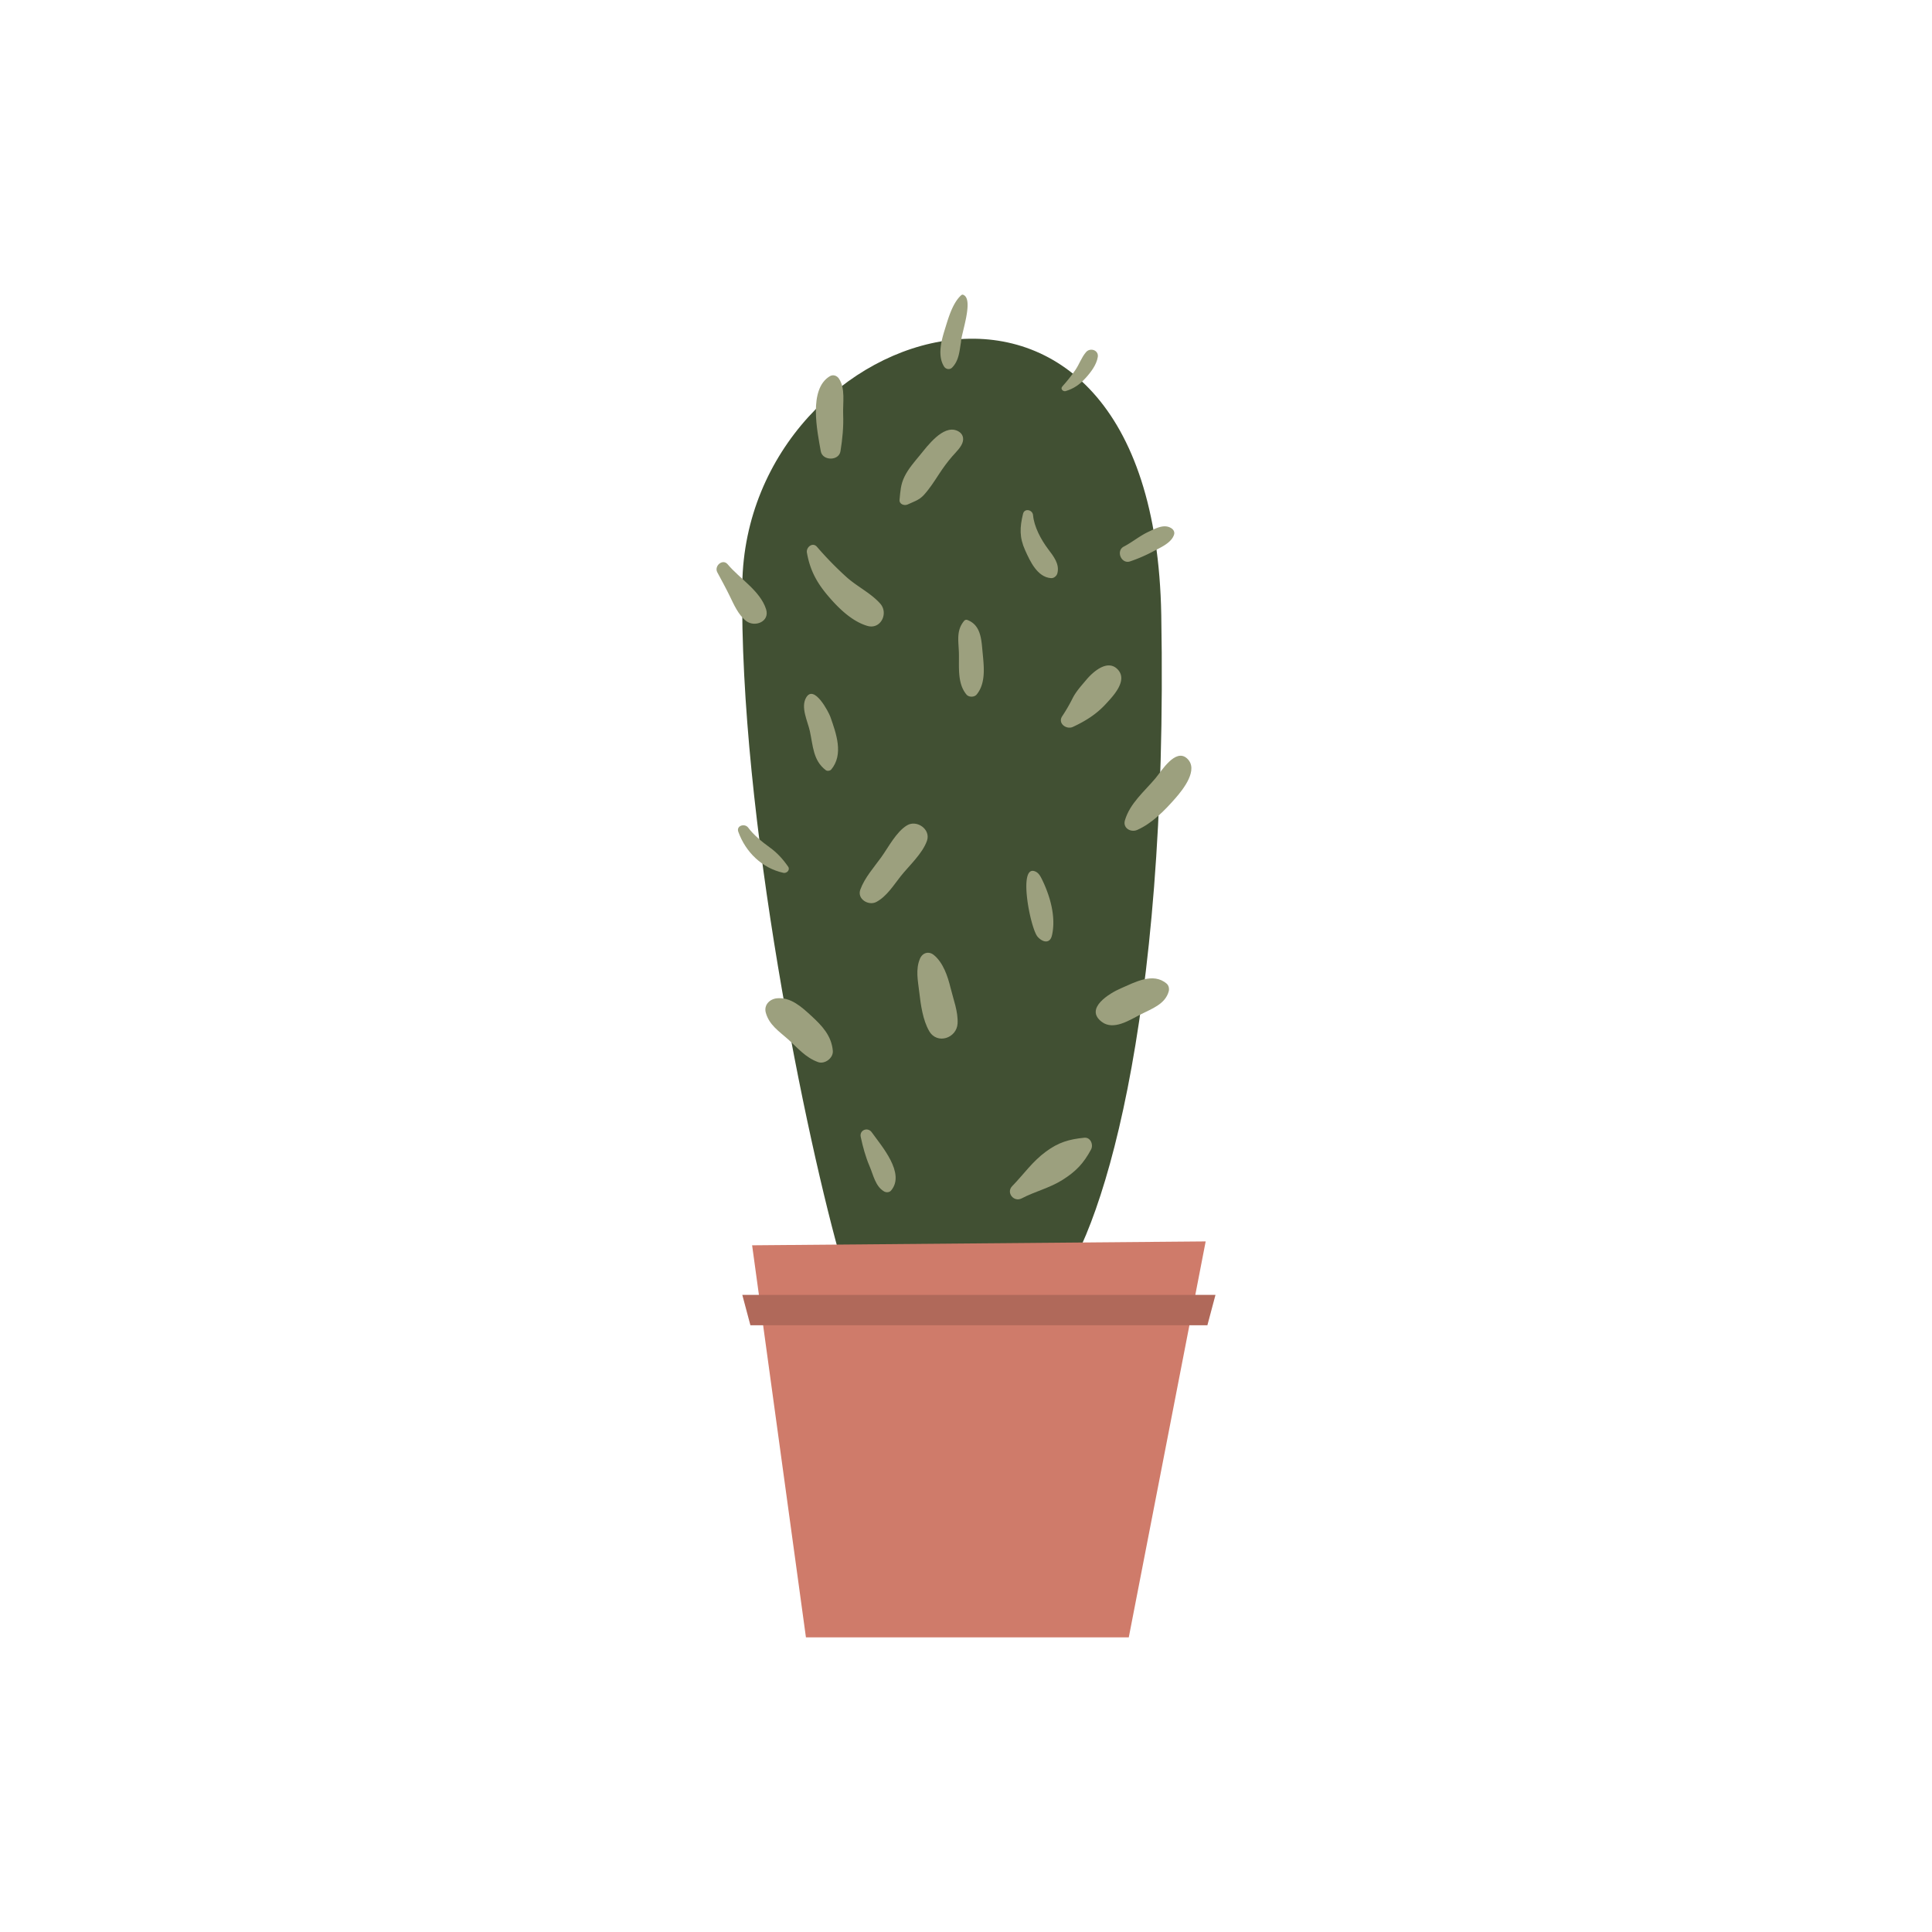 <svg data-bbox="74.175 30.503 51.649 138.994" viewBox="0 0 200 200" height="200" width="200" xmlns="http://www.w3.org/2000/svg" data-type="color">
    <g>
        <path d="M87.187 130.897c-3.613-12.445-10.693-46.474-10.345-70.428.398-27.455 42.575-40.984 43.372 3.183.767 42.577-6.367 64.86-11.142 70.03-4.774 5.174-18.305 9.551-21.885-2.785z" fill="#415033" data-color="1"/>
        <path d="M91.125 62.491c-.966-1.092-2.396-1.765-3.486-2.743a35.327 35.327 0 0 1-3.07-3.145c-.446-.514-1.138.05-1.038.606.321 1.807 1 3.074 2.18 4.467 1.061 1.251 2.468 2.644 4.075 3.115 1.391.408 2.216-1.309 1.339-2.3z" fill="#9CA07E" data-color="2"/>
        <path d="M112.434 36.443c-.474.54-.713 1.281-1.123 1.875-.4.582-.875 1.171-1.346 1.697-.223.25.095.553.361.47.864-.27 1.44-.681 2.048-1.345.545-.597 1.138-1.372 1.269-2.186.111-.705-.78-1.002-1.209-.511z" fill="#9CA07E" data-color="2"/>
        <path d="M99.051 44.574c-1.44-.587-3.046 1.598-3.791 2.508-.576.701-1.222 1.429-1.621 2.246-.414.851-.426 1.5-.518 2.41-.045.462.5.645.841.484.615-.29 1.177-.441 1.654-.959.632-.686 1.105-1.447 1.615-2.222.414-.628.853-1.236 1.348-1.803.373-.426.982-.993 1.1-1.556.109-.526-.151-.912-.628-1.108z" fill="#9CA07E" data-color="2"/>
        <path d="M108.475 56.807c-.705-.943-1.432-2.283-1.533-3.477-.049-.567-.89-.754-1.038-.14-.339 1.402-.389 2.426.219 3.774.518 1.148 1.26 2.781 2.677 2.885.298.023.588-.224.66-.502.255-.982-.426-1.792-.985-2.54z" fill="#9CA07E" data-color="2"/>
        <path d="M115.674 69.269c-1.061-1.06-2.572.327-3.229 1.116-.509.609-1.051 1.188-1.409 1.9a17.352 17.352 0 0 1-1.077 1.858c-.492.735.435 1.417 1.106 1.106 1.301-.606 2.429-1.307 3.404-2.369.743-.804 2.356-2.458 1.205-3.611z" fill="#9CA07E" data-color="2"/>
        <path d="M101.725 67.606c-.131-1.362-.154-2.895-1.6-3.433a.305.305 0 0 0-.303.08c-.857 1.009-.591 2.093-.556 3.353.037 1.42-.187 3.122.781 4.292.241.293.812.293 1.054 0 .965-1.166.76-2.885.624-4.292z" fill="#9CA07E" data-color="2"/>
        <path d="M85.96 74.208c-.169-.485-1.676-3.383-2.498-2.014-.609 1.013.151 2.468.376 3.5.328 1.503.325 3.032 1.648 4.034.153.116.444.074.565-.072 1.305-1.569.509-3.735-.091-5.448z" fill="#9CA07E" data-color="2"/>
        <path d="M81.588 89.717c-.545-.786-1.135-1.438-1.914-1.999-.768-.551-1.662-1.28-2.222-2.042-.349-.473-1.255-.213-1.023.43.758 2.108 2.453 3.764 4.668 4.25.341.077.724-.303.491-.639z" fill="#9CA07E" data-color="2"/>
        <path d="M93.888 85.443c-1.116.678-1.909 2.251-2.662 3.298-.775 1.077-1.701 2.097-2.163 3.342-.369.988.861 1.721 1.667 1.281 1.078-.586 1.764-1.717 2.514-2.662.877-1.103 2.248-2.332 2.716-3.667.414-1.187-1.059-2.208-2.072-1.592z" fill="#9CA07E" data-color="2"/>
        <path d="M108.656 93.045a13.014 13.014 0 0 0-.818-2.066c-.143-.289-.315-.59-.604-.735-1.919-.967-.581 5.834.171 6.716.299.351.814.664 1.191.399.198-.139.276-.392.325-.629.248-1.189.092-2.474-.265-3.685z" fill="#9CA07E" data-color="2"/>
        <path d="M120.778 101.832c-1.403-1.216-3.306-.141-4.757.485-1.156.501-3.795 2.085-1.964 3.467 1.215.921 2.891-.192 4.015-.768 1.127-.579 2.555-1.054 2.915-2.396.07-.266.005-.601-.209-.788z" fill="#9CA07E" data-color="2"/>
        <path d="M122.879 78.512c-1.197-1.091-2.653 1.322-3.256 2.042-1.156 1.38-2.662 2.608-3.174 4.376-.233.802.62 1.275 1.278.983 1.541-.682 2.86-2.032 3.961-3.292.787-.901 2.443-2.97 1.191-4.109z" fill="#9CA07E" data-color="2"/>
        <path d="M121.285 54.702c-.757-.513-1.655.007-2.38.342-.911.421-1.681 1.077-2.57 1.539-.842.44-.258 1.834.646 1.534a15.957 15.957 0 0 0 2.438-1.059c.736-.39 1.869-.87 2.122-1.725.075-.25-.049-.49-.256-.631z" fill="#9CA07E" data-color="2"/>
        <path d="M99.705 30.515a.169.169 0 0 0-.097-.008.31.31 0 0 0-.139.085c-.897.837-1.322 2.428-1.675 3.559-.365 1.168-.755 2.704-.062 3.795.181.285.584.356.83.106.713-.723.758-1.696.921-2.645.001-.815 1.372-4.462.222-4.892z" fill="#9CA07E" data-color="2"/>
        <path d="M86.843 39.189c-.207-.305-.6-.445-.937-.244-2.239 1.337-1.305 5.704-.939 7.769.178 1.006 1.873 1.019 2.038 0 .208-1.279.328-2.536.278-3.829-.045-1.176.251-2.671-.44-3.696z" fill="#9CA07E" data-color="2"/>
        <path d="M98.4 102.258c-.289-1.191-.756-2.591-1.717-3.387-.542-.448-1.192-.245-1.454.384-.464 1.11-.204 2.275-.068 3.441.151 1.307.367 2.908 1.033 4.05.821 1.408 2.848.727 2.934-.794.068-1.225-.44-2.511-.728-3.694z" fill="#9CA07E" data-color="2"/>
        <path d="M83.993 105.166c-.991-.911-2.139-1.971-3.577-1.821-.749.079-1.362.695-1.139 1.496.352 1.268 1.365 1.911 2.299 2.743 1.002.895 1.796 1.886 3.099 2.36.704.258 1.605-.416 1.538-1.172-.141-1.562-1.117-2.592-2.22-3.606z" fill="#9CA07E" data-color="2"/>
        <path d="M90.239 117.21c-.408-.57-1.289-.231-1.137.479.221 1.035.499 2.065.917 3.039.389.902.593 2.082 1.505 2.612.216.124.547.109.716-.092 1.519-1.785-.992-4.621-2.001-6.038z" fill="#9CA07E" data-color="2"/>
        <path d="M112.249 117.777c-1.591.16-2.662.473-3.968 1.432-1.418 1.041-2.288 2.334-3.5 3.581-.655.672.172 1.69.979 1.268 1.407-.734 2.878-1.063 4.236-1.918 1.391-.878 2.177-1.706 2.951-3.147.264-.492-.053-1.28-.698-1.216z" fill="#9CA07E" data-color="2"/>
        <path d="M79.303 63.063c-.608-1.904-2.728-3.156-3.974-4.646-.516-.619-1.428.171-1.074.828.436.812.878 1.614 1.281 2.443.437.898.891 1.953 1.689 2.583.891.706 2.494.097 2.078-1.208z" fill="#9CA07E" data-color="2"/>
        <path fill="#CF7B6A" d="M125.824 134.049l-.837 3.142h-1.86l-6.276 32.306H83.43l-4.432-32.306h-1.315l-.838-3.142h1.718l-.704-5.136 46.952-.402-1.073 5.538h2.086z" data-color="3"/>
        <path opacity=".15" d="M124.985 137.191h-47.3l-.838-3.142h48.976l-.838 3.142z"/>
    </g>
</svg>
